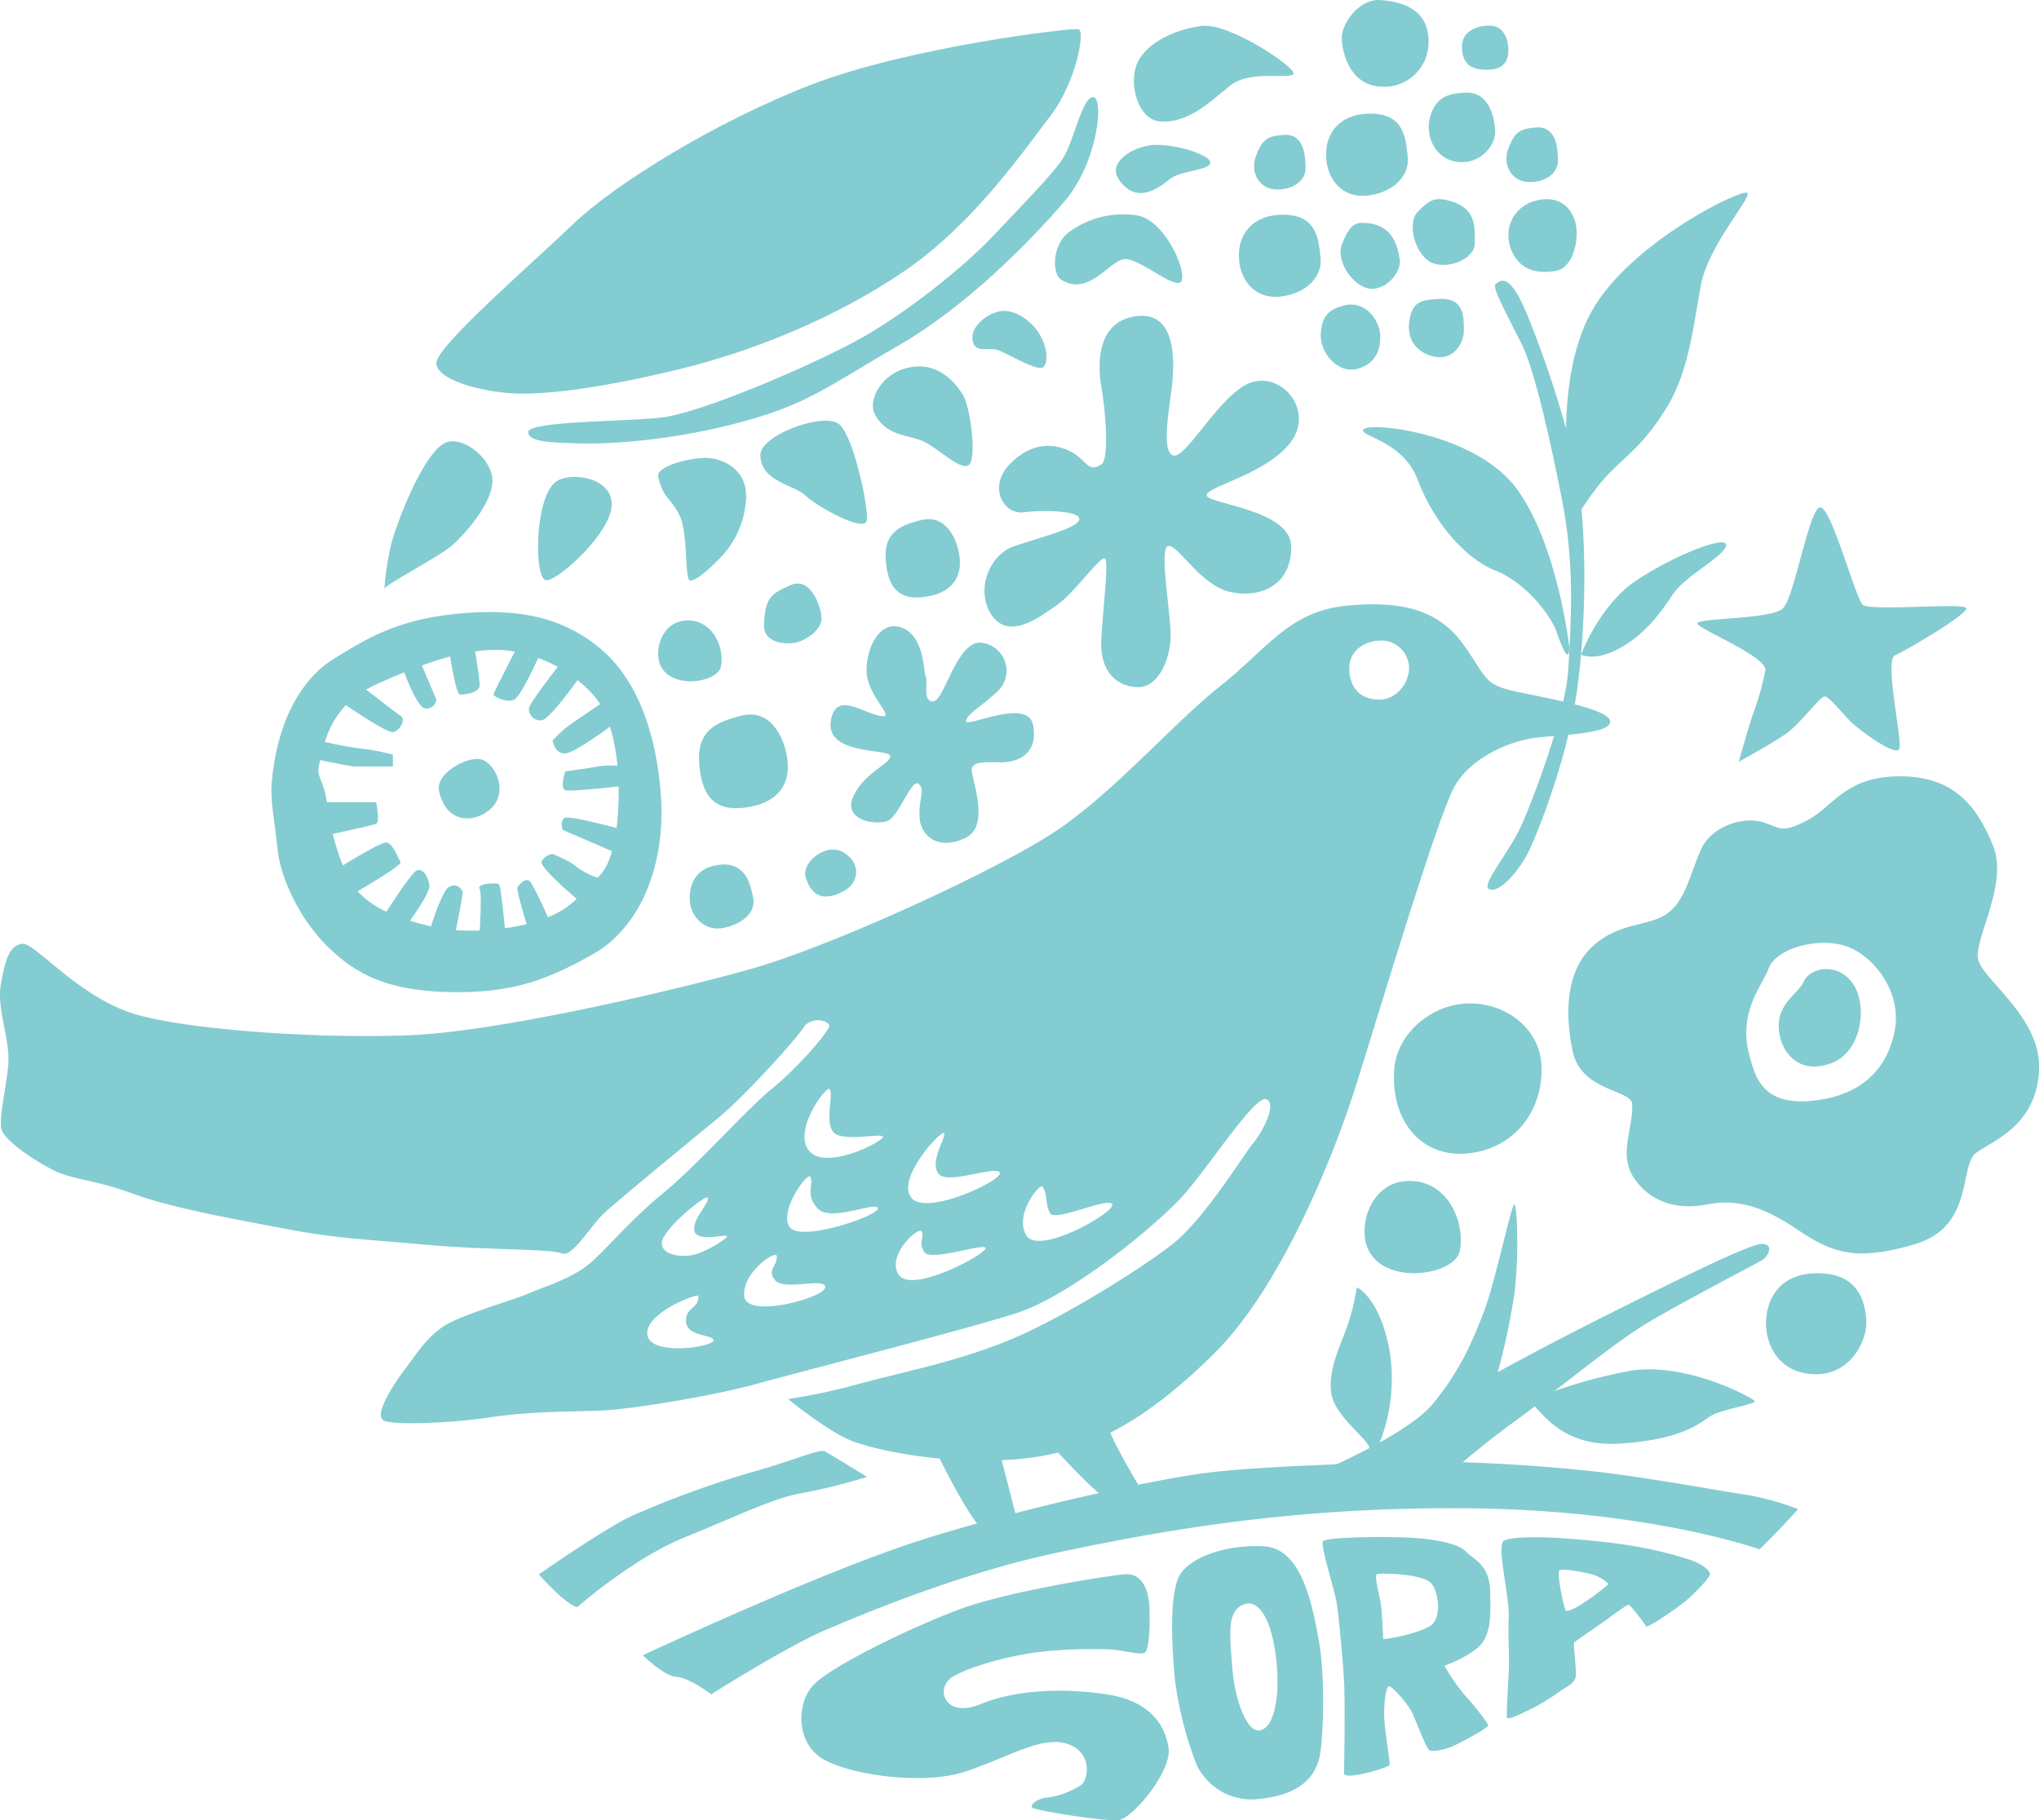 <svg id="レイヤー_1" data-name="レイヤー 1" xmlns="http://www.w3.org/2000/svg" viewBox="0 0 499.45 446"><defs><style>.cls-1{fill:#83ccd2;}</style></defs><path class="cls-1" d="M157.58,432.25S201.2,411.8,226,403.94s57.79-15,70.46-16.48,31.43-2,46.39-2.54,37.26,1,49.93,2.54,30.41,4.82,35.73,5.58a65.85,65.85,0,0,1,12.06,3.41s-4.1,4.53-6.78,7.19l-2.66,2.67s-26.45-9.56-70.55-10.06-76.9,5.68-101,10.75-47.48,14.9-57.12,19-28.11,15.8-28.11,15.8-5.62-4.16-8.55-4.26S157.58,432.25,157.58,432.25Z" transform="translate(-0.12 -26.7)"/><path class="cls-1" d="M320.63,388.48s23.77-9.63,30.61-18,9.89-16,12.42-22.56,6.59-25.6,7.34-26.11,1.27,13.43,0,22.31A165.6,165.6,0,0,1,367,362.88s11.42-6.34,27.13-14.19,34.47-17.23,37.51-17.23,1.77,3,0,4.05S411.31,346.15,403,351.22,379.37,369,371,375.05s-15.19,12.17-15.19,12.17Z" transform="translate(-0.12 -26.7)"/><path class="cls-1" d="M338.08,380.12a42.66,42.66,0,0,0,2.26-23.32c-2.52-12.42-7.85-14.7-7.85-14.7A56.77,56.77,0,0,1,330,352c-1.77,4.82-4.56,10.39-3.8,16s8.92,11.1,9.4,13.54S338.08,380.12,338.08,380.12Z" transform="translate(-0.12 -26.7)"/><path class="cls-1" d="M374.42,370A123,123,0,0,1,399,362.64c13.69-2.53,30.68,6.59,30.92,7.36s-8.1,2-10.64,3.55-6.59,5.82-22.3,6.83S377.2,371,374.42,370Z" transform="translate(-0.12 -26.7)"/><path class="cls-1" d="M432.7,350.93c0-5.51,3-12.37,12.76-12.28s11.52,6.67,11.81,11.61S453.4,363.4,445,363.4,432.7,357.12,432.7,350.93Z" transform="translate(-0.12 -26.7)"/><path class="cls-1" d="M341.63,288.73c.6-8.76,9-15.81,17.8-16.18s18.31,5.65,18.31,16.18-6.89,19.43-18.06,20.56S340.75,301.64,341.63,288.73Z" transform="translate(-0.12 -26.7)"/><path class="cls-1" d="M484.6,261.45c-.69-5.11,7.47-18.37,3.72-27.55s-9.17-17-22.77-17-16.33,7.48-22.8,10.81-6.45,1.77-10.88.41-12.59.68-15.3,7.13-3.75,12.25-8.17,15.35-11.56,2-18,7.79-7.15,15.64-5.1,25.72,14.41,9.51,14.63,13.05c.33,5.78-3.41,12.25.33,18s10.2,8.17,18,6.63,14.3.86,22.35,6.3,14.05,7.82,28.68,3.4,10.54-19.39,15-22.45,14.62-6.8,15.3-20.06S485.27,266.55,484.6,261.45Zm-20.42,18c-2,9.85-8.84,16-20.74,17S430,290,428.81,285.94c-3.23-11,2.76-17.35,4.61-22.11s11.72-7.49,18.52-5.44S466.23,269.61,464.18,279.48Z" transform="translate(-0.12 -26.7)"/><path class="cls-1" d="M436.15,280.83c-1.9-7.95,4.59-10.54,5.77-13.6s7.63-5.1,11.72,0,2.72,16.67-4.42,19.73S437.38,285.94,436.15,280.83Z" transform="translate(-0.12 -26.7)"/><path class="cls-1" d="M432.51,191.17c1.17-3.41-16.63-10.37-16.63-11.73s18.07-.94,20.94-3.67,6.38-24.39,9.1-24.74,8.65,22.11,10.45,23.82,24.84-.57,25.37.85S467,186.08,464.29,187.26s2,21.25,1,23-9.86-4.77-11.9-6.81-5.26-6.12-6.33-6.12-6,6.65-9.26,9-11.76,7-11.76,7,2.62-9.47,3.77-12.47A74.93,74.93,0,0,0,432.51,191.17Z" transform="translate(-0.12 -26.7)"/><path class="cls-1" d="M107,115.72c-.24-4,23.12-24.12,33.38-34s34.89-25.16,58.53-34.3,63.72-14,65.41-13.56-.63,13.08-6.95,21.3-18.57,26.16-35.44,37.76-37.34,19.83-55.48,24.25-32.27,6.33-40.5,5.91S107.2,119.76,107,115.72Z" transform="translate(-0.12 -26.7)"/><path class="cls-1" d="M129.5,132.58c0-2.75,23.41-2.53,32.69-3.59s35-12,47.25-18.56,27-18.56,33.75-25.73,14.55-15,17.29-19.2,4.65-15,7.39-15,1.26,16-7.17,25.74S236.86,101.78,220,111.48s-22.15,14.56-40.5,19.2-33.75,4.85-38,4.64S129.5,135.32,129.5,132.58Z" transform="translate(-0.12 -26.7)"/><path class="cls-1" d="M108.83,135.37c3.68-2.16,10.75,2.48,11.81,8s-6.33,13.92-9.7,16.88S94.48,169.91,94.27,171a72.49,72.49,0,0,1,1.47-10.12C96.8,156,103.34,138.59,108.83,135.37Z" transform="translate(-0.12 -26.7)"/><path class="cls-1" d="M136.46,144.6c3.48-2.28,13.5-1.06,13.5,5.7s-12.87,18.56-16,18.56S131,148.18,136.46,144.6Z" transform="translate(-0.12 -26.7)"/><path class="cls-1" d="M161.35,143.55c-.59-2.55,7.38-4.65,11.59-4.65s10.35,2.84,9.92,10a22.59,22.59,0,0,1-6.75,14.92c-3,3-5.7,5.27-7,5.07s-.42-11.56-2.53-15.91S162.62,149,161.35,143.55Z" transform="translate(-0.12 -26.7)"/><path class="cls-1" d="M186.37,138.12c0-4.84,16-10.77,19.49-7.32s6.92,19.81,6.61,23.27-12.58-3.46-15.09-6S186.37,144.8,186.37,138.12Z" transform="translate(-0.12 -26.7)"/><path class="cls-1" d="M214.29,127.93c-1.48-3.06,1.48-9.7,8.44-11.18s11,3.28,13.08,6.39,3.59,15.76,1.68,17.45-7.61-4.14-11.19-5.76S217,133.63,214.29,127.93Z" transform="translate(-0.12 -26.7)"/><path class="cls-1" d="M238.37,110.22c-.7-3.12,2.92-6.33,6.29-7.18s7.39,1.69,9.5,4.64,3,7,1.69,8.8-9.5-3.73-11.82-4.16S239,113.17,238.37,110.22Z" transform="translate(-0.12 -26.7)"/><path class="cls-1" d="M260.07,95.24c-2.41-1.5-2.24-9.07,2.36-12a22.32,22.32,0,0,1,16-3.79c6.55.83,12,12.44,11.19,15.81s-10.33-5.49-14.12-5.06S266.82,99.46,260.07,95.24Z" transform="translate(-0.12 -26.7)"/><path class="cls-1" d="M274.11,70.56c-2.46-3.7,2.41-7.38,7.47-8.22s14.76,2.11,15,4.11-7.38,2-9.91,4.11S278.45,77.1,274.11,70.56Z" transform="translate(-0.12 -26.7)"/><path class="cls-1" d="M284.11,56.43c-4.87-.43-7.42-8.23-5.71-13.5s9.09-9,16-9.87,23,10.12,22.58,11.68-10.55-1-15.4,2.83S291.28,57.06,284.11,56.43Z" transform="translate(-0.12 -26.7)"/><path class="cls-1" d="M269.89,140.48c2.08-1.37.95-13.67,0-19.09s-1.19-16,8.63-17.23,9.19,11.2,8.77,16.14-3,17,.2,18,11.82-15.8,19.41-18,15.19,7.28,9.28,14.86S297,145.5,295.72,147.81s20.46,3.4,20.67,12.67-7.16,12.9-14.76,11.29-13.07-11.93-15.4-11.3.85,17.3.63,22.57-2.92,11.81-7.68,12-9.81-3.16-9.29-11.81,1.79-18.35.94-19.61-7.59,8.43-11.6,11.17-11.33,8.66-15.79,3.17-1.71-15.16,5.24-17.49,15.62-4.44,15.82-6.56-9.06-2.32-13.7-1.69-8.87-6-3.38-11.76,11.39-5.11,15.19-3S266.62,142.64,269.89,140.48Z" transform="translate(-0.12 -26.7)"/><path class="cls-1" d="M216.5,202.16c2.4,0-4-5.27-4.11-11s3.29-12.81,8.76-10.62,5.15,10.83,5.74,11.89-.9,6.35,1.85,6.12,5.9-15.4,12-14.35a6.9,6.9,0,0,1,4,11.61c-3.59,3.58-8,5.9-8,7.59s15.19-5.91,16.45,1-3.58,9.07-7.81,9.07-6.32-.21-7.16,1.27,5.06,14.13-1.69,17.29-11-.63-11.18-5.27,1.48-6.54-.22-8-4.84,8-7.59,9.07-11,0-8.44-5.9,9.28-8.13,9.08-10-15.62-.16-14.56-8.39S212.28,202.16,216.5,202.16Z" transform="translate(-0.12 -26.7)"/><path class="cls-1" d="M161.33,187.25c-.19-3.84,2.31-9,8-8.51s8.23,6.82,7.39,11.25S161.75,196.11,161.33,187.25Z" transform="translate(-0.12 -26.7)"/><path class="cls-1" d="M334.37,329c-.28-5.83,3.52-13.67,12.15-12.91s12.46,10.35,11.19,17.06S335,342.44,334.37,329Z" transform="translate(-0.12 -26.7)"/><path class="cls-1" d="M187.25,179.7c.32-6.56,1.64-7.49,6.56-9.65s7.54,5.47,7.54,8.21-4,5.7-7.07,6S187.05,183.67,187.25,179.7Z" transform="translate(-0.12 -26.7)"/><path class="cls-1" d="M181.45,202.11c7.53-2.09,11.1,5.55,11.61,11.35s-2.78,10.09-10.35,11.1-10.84-2.78-11.34-11.23S176.91,203.37,181.45,202.11Z" transform="translate(-0.12 -26.7)"/><path class="cls-1" d="M225.5,154.18c6.31-1.75,9.29,4.64,9.71,9.49s-2.33,8.44-8.65,9.29-9.08-2.33-9.5-9.4S221.71,155.23,225.5,154.18Z" transform="translate(-0.12 -26.7)"/><path class="cls-1" d="M175.37,238.73c7.14-1.42,8.58,4.24,9.26,8.13s-3.59,6.63-7.78,7.26-7.79-2.92-7.79-7.26S171.12,239.57,175.37,238.73Z" transform="translate(-0.12 -26.7)"/><path class="cls-1" d="M197.48,241.67c-1.14-3.65,5-8.67,9.26-6.13s4,7.39,0,9.51S199.18,247.15,197.48,241.67Z" transform="translate(-0.12 -26.7)"/><path class="cls-1" d="M162.05,222.46c-1-16.67-6.27-29.46-14.48-36.51s-18.37-10.35-34.15-9-23.34,6.11-31.55,11.18-14.15,16-15.22,30.94c-.27,3.9.72,8.67,1.45,15.67s5.32,17.16,12.56,24.16,15.22,10.62,30,10.87,23.42-2.9,34.78-9.34S163,239.13,162.05,222.46Zm-50.26,32.12c.64-3.16,1.74-8.72,1.63-9.41a2.23,2.23,0,0,0-3.54-1c-1.31,1-3.36,6.9-4.2,9.48-1.63-.37-3.38-.82-5.14-1.37,2-2.8,4.91-7.18,4.76-8.61-.24-2.15-1.69-4.57-3.26-3.6-1.15.7-5.18,6.74-7.28,10a21.75,21.75,0,0,1-7.05-5c3.33-1.94,11.06-6.55,10.53-7.22-.67-.85-1.88-4.72-3.58-4.72-1.31,0-7.79,3.91-10.56,5.61A54.29,54.29,0,0,1,81.65,231c3.57-.77,9.91-2.14,10.6-2.48,1-.49,0-5.26,0-5.26H80.18c-.73-5.38-2.57-6.13-1.94-9,.1-.44.2-.89.31-1.35,1.62.35,7.39,1.59,8.68,1.59h9.13V211.6a48.72,48.72,0,0,0-7.49-1.45,88.34,88.34,0,0,1-9.16-1.67,21.92,21.92,0,0,1,5.13-9c3.44,2.32,10.26,6.78,11.52,6.6,1.69-.25,3.28-3.12,1.88-4-1-.63-5.95-4.49-8.42-6.44.69-.39,1.41-.77,2.19-1.13,2.36-1.09,4.74-2.13,7.12-3.09,1.25,3.29,3.52,8.71,5.2,8.87a2.4,2.4,0,0,0,2.66-2.19l-3.52-8.36c2.32-.84,4.63-1.59,6.91-2.18.6,3.72,1.64,9.32,2.43,9.32,1.18,0,4.8-.4,4.8-2.37,0-1.36-.68-5.65-1.11-8.21a34.44,34.44,0,0,1,6.67-.33,29.17,29.17,0,0,1,3.07.36c-1.79,3.45-5.24,10.19-5.24,10.55s3.14,2.2,5.07,1.22c1.42-.72,4.41-7,5.89-10.2a37.07,37.07,0,0,1,4.78,2.2c-2.62,3.37-7.05,9.2-7.05,10.2a2.75,2.75,0,0,0,3.14,2.87c1.6-.18,6.37-6.53,8.75-9.84a27.28,27.28,0,0,1,4.78,4.77c.27.36.51.73.76,1.12-2.65,1.79-7.63,5.17-8.5,5.88a40.11,40.11,0,0,0-3.13,3s.47,3.38,3.13,3.19c1.9-.14,7.73-4.22,10.93-6.55a50.19,50.19,0,0,1,1.81,9.56,22.71,22.71,0,0,0-4.76.18c-2.42.48-8,1.2-8,1.2s-1.45,4.15,0,4.62c1.08.33,9-.48,13.06-.93,0,.57,0,1.12,0,1.63a74.09,74.09,0,0,1-.51,8.57c-3.69-1-11.47-2.9-12.57-2.54-1.44.49-.64,3-.64,3l12.1,5.2c-.76,2.71-1.87,5-3.48,6.41l-.12.11a20.22,20.22,0,0,1-5.15-2.69c-1.5-1.44-5.84-3.14-5.84-3.14a3.66,3.66,0,0,0-2.66,1.82c-.55,1.19,5.62,6.65,8.59,9.18a20.81,20.81,0,0,1-7.06,4.5s-3.7-8.52-4.67-9-2.42,1-2.78,1.7c-.27.54,1.37,6.09,2.25,9a51.71,51.71,0,0,1-5.33,1c-.23-2.36-1-10.08-1.39-10.7s-5.55-.24-4.83,1c.53.88.26,7,.06,10.25A54,54,0,0,1,111.79,254.58Z" transform="translate(-0.12 -26.7)"/><path class="cls-1" d="M107.65,220.43c-.9-4.35,7.41-8.83,10.65-7.57s6.06,7.38,2.6,11.39S109.48,229.26,107.65,220.43Z" transform="translate(-0.12 -26.7)"/><path class="cls-1" d="M141.52,420.46s13.48-11.89,26.31-17.1,22.25-9.83,28.67-10.83a136.43,136.43,0,0,0,16-4s-8.83-5.39-10.22-6.19-7.83,2.23-17.25,4.82a240.88,240.88,0,0,0-30.28,11c-6.81,3.21-22.66,14.28-22.66,14.28S138.47,419.7,141.52,420.46Z" transform="translate(-0.12 -26.7)"/><path class="cls-1" d="M227.36,377.28c-.59.39,10.27,22.07,13.37,24s8.34-2.88,8.34-2.88l-5.23-20.36Z" transform="translate(-0.12 -26.7)"/><path class="cls-1" d="M254.5,377.28s15.33,17.46,18.24,17.46,7.36-2.33,7.36-2.33-8.91-14.54-8.91-17.54S254.5,377.28,254.5,377.28Z" transform="translate(-0.12 -26.7)"/><path class="cls-1" d="M371.45,196.13c-7.93-1.73-6.91-3.11-12.76-11.36s-14.49-11.06-28.63-9.68-19.31,10.35-31,19.66-25.58,25.52-39.72,35.17-55.53,28.62-75.35,34.2-61.22,15.11-82.37,16.15-53.68-1-67.81-4.92S8.66,257.51,5.56,257.94s-4.14,3.71-5.23,9.91S2.8,281.65,2.11,288,0,299.93.39,303s9,8.62,13.44,10.69,9.66,2.07,19,5.52,24.83,6.21,37.59,8.62,18.62,2.42,33.51,3.8,31,1,33.73,2.15,6.9-6.64,10.7-10.09,21-17.59,27.58-23,19-19.12,21-22.23,7.06-1.53,6.2,0c-1.71,3.11-8.61,10.69-14.17,15.18s-18.58,19-26.15,25.17-13.13,12.77-17.61,16.9-11.73,6.21-15.72,7.93-16.34,5.17-20.6,7.94-6.78,6.89-9.54,10.53-7.94,11.53-5.13,12.68,16.51.58,26.51-.91,20.34-1.27,27.24-1.62,26.55-3.45,37.9-6.61,50-13,63.19-17.21,34.09-21.35,40.65-28.59,17.93-25.18,20.69-23.8-1.73,9-3.51,11-11.67,18.28-19.6,24.49-27.24,18.27-39.94,23.49-24.9,7.54-36.27,10.58a147.05,147.05,0,0,1-17.93,3.86s9.31,7.58,15,10,22.95,6.19,40.88,4.77,32.37-9.93,48.57-26,29-47.78,34.48-65,20.36-67.25,24.49-74.15,13.45-11,20.41-11.72,17.88-1,17.53-4S379.37,197.85,371.45,196.13ZM158.69,353.75c-.78-5.31,12.45-10.36,12.48-9.52.16,3.27-3.28,2.65-3,6.36s6.86,3,6.7,4.56S159.47,359.05,158.69,353.75Zm12-19.81c-3.27,1.08-8.89.31-8.42-3s11-11.93,11.23-10.76c.31,1.56-3.75,5-3.3,8s8,.78,8,1.4S174,332.84,170.7,333.94Zm11.7,10.2c-.31-5.86,7.77-11.16,8-9.74.31,2.33-2.66,3.59-.31,6.08s12.32-.93,12.17,1.62S182.71,350,182.4,344.14Zm11.07-16.89c-2.49-4,4.52-13.59,5.16-12.2.94,2-1.41,4.06,1.71,7.65s14.2-1.72,14.82,0S196,331.28,193.47,327.25Zm4.84-18.6c-4.06-5,4.27-16,5-15.13,1.09,1.25-1.09,7.34.75,10.3s12.19.32,12.35,1.41S202.37,313.65,198.31,308.65Zm22,30.43c-3.27-4.68,5-12.25,5.62-10.59s-.94,2.63.63,5,14.66-2.35,15-1S223.59,343.76,220.31,339.08Zm3-19c-3.74-4.79,7.94-17.2,8.11-15.66s-3.59,7-1.4,9.83,13.73-2,15-.31S227,324.89,223.28,320.1Zm28.24,9.31c-3.13-5,3.29-12.81,3.9-12,1.4,1.9.63,4.65,2,6.63s14.35-4.17,15.13-2.25S254.64,334.4,251.52,329.41Zm86.41-131.3c-4.54,0-7.12-2.68-7.33-7.33-.19-4.44,3.51-7,7.64-7.13a6.82,6.82,0,0,1,7,6.51C345.47,193.57,342.48,198.11,337.93,198.11Z" transform="translate(-0.12 -26.7)"/><path class="cls-1" d="M364.85,244.52c-2.06-1,5-9,8-15.71s10.87-27.68,11.42-38.15,1.75-24.59-1.46-41.09-7-32.71-10-38.69-7.31-13.79-6.39-14.5,3.15-3.49,7.39,6.5,10.47,28.19,12.71,40.91,2.24,34.75,0,51.29-9,33.73-11.46,39.22S367.34,245.77,364.85,244.52Z" transform="translate(-0.12 -26.7)"/><path class="cls-1" d="M384.54,185.44s-2.73-24.83-12.71-38.73-35.9-16.64-37.65-14.89,9.48,2.49,13.22,12.47,11.37,19.19,19,22.19,13.62,11.22,14.87,14.7S384.33,189.72,384.54,185.44Z" transform="translate(-0.12 -26.7)"/><path class="cls-1" d="M387.42,187.08S391.78,175,401,168.87s21.94-11.12,21.94-8.63-10,7.48-13,12-6.73,9.75-13,13.23S387.42,187.08,387.42,187.08Z" transform="translate(-0.12 -26.7)"/><path class="cls-1" d="M384.54,146.71s-4-26.89,5.5-43.83S427.43,72.52,428.18,74s-9.56,12.86-11.39,22.37-2.82,21-8.31,30-9.65,11.72-13.92,16S386,153.88,386,153.88Z" transform="translate(-0.12 -26.7)"/><path class="cls-1" d="M338.15,26.72c9.84.67,12.05,5.6,11.88,10.68a10.84,10.84,0,0,1-11.88,10.51c-7.63-.5-9.49-8.91-9.33-12.34S333.24,26.38,338.15,26.72Z" transform="translate(-0.12 -26.7)"/><path class="cls-1" d="M358.23,38.4c-.19-4.34,4.23-5.61,7.23-5.4s4.35,3.48,4.1,6.73-2.77,4.34-6.51,4S358.35,41.17,358.23,38.4Z" transform="translate(-0.12 -26.7)"/><path class="cls-1" d="M334.68,54.58c9.55-.56,9.73,6.08,10.25,10.43s-2.95,8.69-9.56,9.57-10.43-4.19-10.43-10S328.77,54.93,334.68,54.58Z" transform="translate(-0.12 -26.7)"/><path class="cls-1" d="M313.31,79.34c9.55-.57,9.74,6.07,10.27,10.43s-3,8.69-9.57,9.56-10.43-4.19-10.43-10S307.4,79.69,313.31,79.34Z" transform="translate(-0.12 -26.7)"/><path class="cls-1" d="M359.21,49.4c5.59-.17,7,5.88,7.15,9.4s-3.65,8.26-9.23,7.56-8-6.43-6.7-11.06S354.68,49.52,359.21,49.4Z" transform="translate(-0.12 -26.7)"/><path class="cls-1" d="M376.35,57.93c5.12-.39,5.38,5.3,5.38,8.19s-2.77,5.19-7,5.19-6.69-4.1-5.15-8.2S372.51,58.22,376.35,57.93Z" transform="translate(-0.12 -26.7)"/><path class="cls-1" d="M314.52,59.75c5.13-.39,5.39,5.3,5.39,8.19s-2.78,5.19-7,5.19-6.69-4.1-5.15-8.2S310.67,60,314.52,59.75Z" transform="translate(-0.12 -26.7)"/><path class="cls-1" d="M355.19,75.9c6.57,1.82,6.19,6.35,6.19,10.37s-7,6.67-10.84,4.65-5.88-9.6-3.1-12.39S351.52,74.89,355.19,75.9Z" transform="translate(-0.12 -26.7)"/><path class="cls-1" d="M371.15,89.58c-3.52-5.59-.84-12.51,5.7-13.85s9.06,3.46,9.43,6.92-.95,9.63-5,10.4S373.33,93.05,371.15,89.58Z" transform="translate(-0.12 -26.7)"/><path class="cls-1" d="M352.69,99.94c6-.34,6,4.25,6,7.65s-2.47,6.75-6,6.63-8-2.75-7.42-8.33S348.51,100.18,352.69,99.94Z" transform="translate(-0.12 -26.7)"/><path class="cls-1" d="M334.77,81.33c7,.56,7.74,6.34,8.21,9s-2.9,7.28-7,7.12-8.94-6.66-7.07-11.14S331.91,81.1,334.77,81.33Z" transform="translate(-0.12 -26.7)"/><path class="cls-1" d="M329.31,101.55c5.35-1.39,8.6,3.72,8.86,6.82s-.5,7.28-5.46,8.67-9.32-4-9.07-8.52S325.75,102.49,329.31,101.55Z" transform="translate(-0.12 -26.7)"/><path class="cls-1" d="M276.06,412.36c-1.85,0-28.43,3.95-41.08,8.7s-31.87,14.21-35.82,18.7-3.95,13.69,2.11,17.64,24.38,6.85,35,3.43,19-9,25.33-6.85,5,8.69,3.43,10a20.6,20.6,0,0,1-8.43,3.16c-1.85,0-4.22,1.58-3.69,2.37s17.65,3.42,21.07,3.16,13.17-11.85,12.38-17.64-4.74-11.6-15-13.18-22.13-1.31-31.08,2.38-11.33-4.22-6.59-6.85,14.49-5.28,22.13-6.07a122.06,122.06,0,0,1,15.54-.52c3.16,0,8.16,1.58,9.22.79s1.32-7.38,1.05-11.59S279.7,412.41,276.06,412.36Z" transform="translate(-0.12 -26.7)"/><path class="cls-1" d="M323.22,429c-1.58-9-4.22-22.91-13.44-23.44s-17.91,2.63-20.55,6.84-2.22,16.29-1.31,25.81A89,89,0,0,0,293.19,459a14.94,14.94,0,0,0,15.54,8.43c10.27-1.05,13.43-5.79,14.49-9.74S324.79,437.91,323.22,429Zm-14.47,21.67c-3.36.57-6.26-8-6.79-15.48s-1.53-13.69,2.79-15.39c3.89-1.53,7,4.24,8,13.59S312.12,450.07,308.75,450.63Z" transform="translate(-0.12 -26.7)"/><path class="cls-1" d="M353.93,434.82s5.25-1.86,8.28-4.54,3.14-7.35,2.91-13.88-4.08-7.57-5.94-9.56-7.93-3.26-15.86-3.49-18.3.11-19.11.93,2.9,12.12,3.37,15.39,1.4,12.71,1.75,18.77,0,22.73,0,22.73c0,1.86,11.07-1.4,11.19-2.09s-1-6.77-1.28-10.73.35-8.28,1.05-8.51,4.78,4.43,5.71,6.41,3.39,8.63,4.2,9.21,4-.12,5.94-1,8.51-4.43,8.51-5-3.84-5.47-5.83-7.53A51.09,51.09,0,0,1,353.93,434.82Zm-3-10.14c-2.1,1.87-9.79,3.49-12,3.61,0,0-.23-6.88-.7-9.32s-1.52-6.32-.82-6.61,11.78-.16,13.53,2.53S353,422.82,350.9,424.68Z" transform="translate(-0.12 -26.7)"/><path class="cls-1" d="M413.84,408.78A94.93,94.93,0,0,0,400,405.46c-5.83-1-11.4-1.42-16.41-1.83-5.92-.47-13.23-.49-15.1.58s1.43,13.83,1.19,18.72.24,9.8,0,13.56-.55,10.47-.46,11c.15.93,5.14-1.74,7.11-2.68a70.43,70.43,0,0,0,6.3-4c2.22-1.41,2.91-1.78,3.38-3s-.64-8.37-.29-8.72,6.24-4.33,8.32-5.85,4.54-3.35,5-3.35,4,4.68,4.27,5.27,7.64-4.48,9.74-6.23,6.06-5.83,5.94-6.61S417.46,410,413.84,408.78Zm-30.25,12.41c-.38-.59-2.27-9.31-1.46-9.78s5.78.47,7.7.95a9.53,9.53,0,0,1,4.25,2.37C394.19,415.09,384.47,422.57,383.59,421.19Z" transform="translate(-0.12 -26.7)"/></svg>